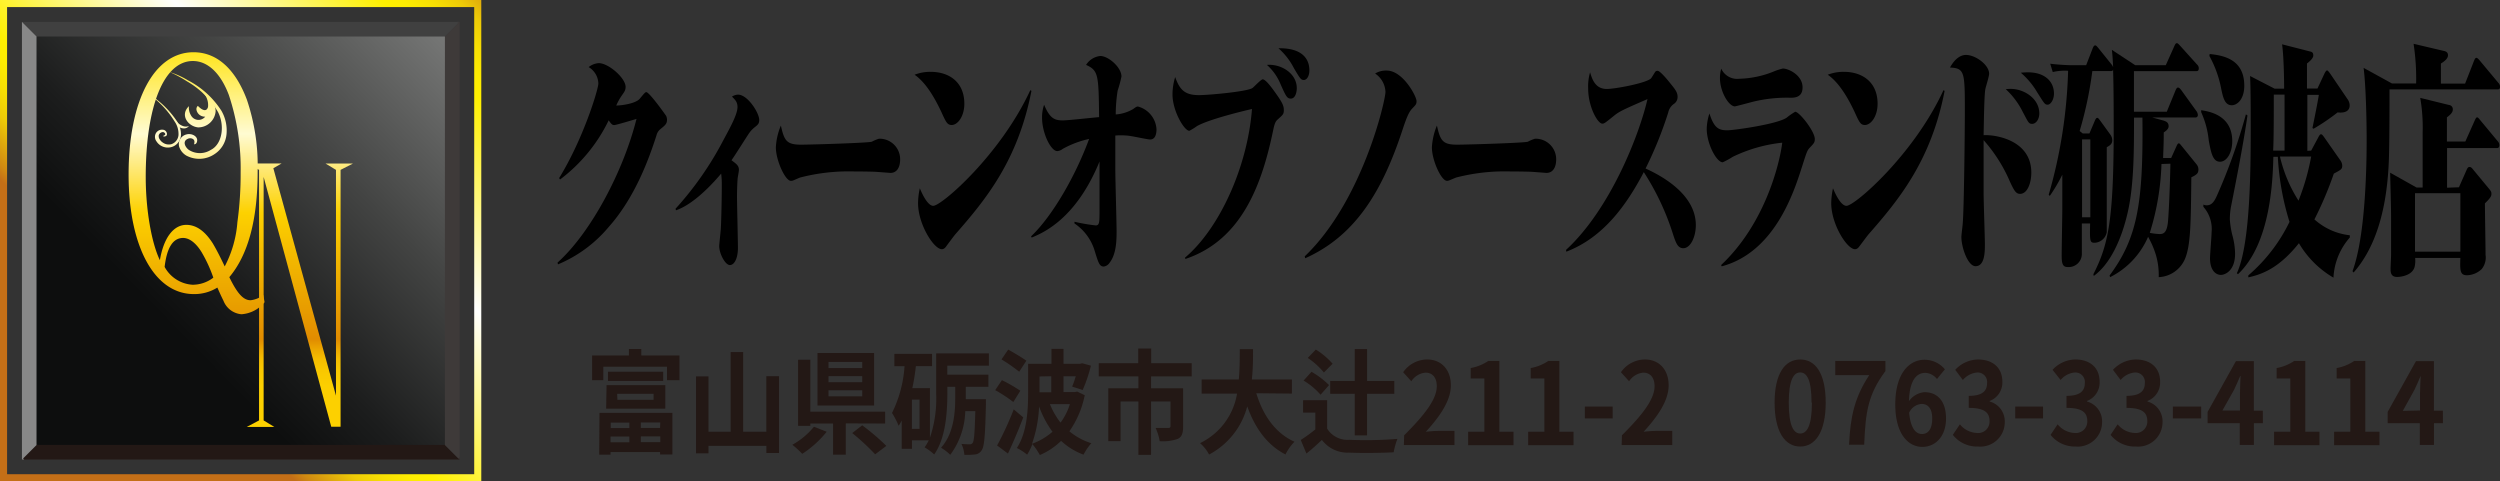 <?xml version="1.0" encoding="UTF-8"?> <svg xmlns="http://www.w3.org/2000/svg" xmlns:xlink="http://www.w3.org/1999/xlink" viewBox="0 0 353.22 68.03"><rect x="0" y="0" width="353.22" height="68.03" fill="#333333" stroke="none"/><defs><style>.cls-1{fill:#231815;}.cls-2{fill:#404040;}.cls-3{fill:#3e3a39;}.cls-4{fill:#888;}.cls-5{fill:url(#黄金2);}.cls-6{fill:url(#新規グラデーションスウォッ_45);}.cls-7{fill:url(#新規グラデーションスウォッ_76);}.cls-8{fill:url(#新規グラデーションスウォッ_76-2);}.cls-9{fill:url(#新規グラデーションスウォッ_76-3);}.cls-10{fill:url(#新規グラデーションスウォッ_76-4);}.cls-11{fill:url(#新規グラデーションスウォッ_76-5);}.cls-12{fill:url(#新規グラデーションスウォッ_76-6);}</style><linearGradient id="黄金2" x1="20.99" y1="46.77" x2="71.24" y2="-2.45" gradientUnits="userSpaceOnUse"><stop offset="0" stop-color="#c46f17"></stop><stop offset="0.02" stop-color="#d08912"></stop><stop offset="0.06" stop-color="#e1ae0c"></stop><stop offset="0.09" stop-color="#eecb07"></stop><stop offset="0.13" stop-color="#f7df03"></stop><stop offset="0.17" stop-color="#fdec01"></stop><stop offset="0.2" stop-color="#fff000"></stop><stop offset="0.5" stop-color="#fff"></stop><stop offset="0.8" stop-color="#fff000"></stop><stop offset="0.83" stop-color="#fdec01"></stop><stop offset="0.87" stop-color="#f7df03"></stop><stop offset="0.91" stop-color="#eecb07"></stop><stop offset="0.94" stop-color="#e1ae0c"></stop><stop offset="0.98" stop-color="#d08912"></stop><stop offset="1" stop-color="#c46f17"></stop></linearGradient><linearGradient id="新規グラデーションスウォッ_45" x1="22.97" y1="44.83" x2="65.59" y2="3.09" gradientUnits="userSpaceOnUse"><stop offset="0" stop-color="#0d0e0e"></stop><stop offset="0.19" stop-color="#1c1d1d"></stop><stop offset="0.54" stop-color="#434443"></stop><stop offset="1" stop-color="#7d7e7d"></stop></linearGradient><linearGradient id="新規グラデーションスウォッ_76" x1="42.36" y1="5.5" x2="42.36" y2="61.31" gradientUnits="userSpaceOnUse"><stop offset="0" stop-color="#ffe100"></stop><stop offset="0.24" stop-color="#fffbd2"></stop><stop offset="0.44" stop-color="#fdd100"></stop><stop offset="0.76" stop-color="#e18c00"></stop><stop offset="0.77" stop-color="#e59600"></stop><stop offset="0.79" stop-color="#eeac00"></stop><stop offset="0.81" stop-color="#f5bd00"></stop><stop offset="0.84" stop-color="#f9c800"></stop><stop offset="0.88" stop-color="#fccf00"></stop><stop offset="1" stop-color="#fdd100"></stop></linearGradient><linearGradient id="新規グラデーションスウォッ_76-2" x1="27.78" y1="5.5" x2="27.78" y2="61.31" xlink:href="#新規グラデーションスウォッ_76"></linearGradient><linearGradient id="新規グラデーションスウォッ_76-3" x1="27.98" y1="5.5" x2="27.98" y2="61.31" xlink:href="#新規グラデーションスウォッ_76"></linearGradient><linearGradient id="新規グラデーションスウォッ_76-4" x1="23.19" y1="5.5" x2="23.19" y2="61.31" xlink:href="#新規グラデーションスウォッ_76"></linearGradient><linearGradient id="新規グラデーションスウォッ_76-5" x1="25.8" y1="5.5" x2="25.8" y2="61.31" xlink:href="#新規グラデーションスウォッ_76"></linearGradient><linearGradient id="新規グラデーションスウォッ_76-6" x1="28.3" y1="5.5" x2="28.3" y2="61.31" xlink:href="#新規グラデーションスウォッ_76"></linearGradient></defs><g id="レイヤー_2" data-name="レイヤー 2"><g id="Wire_frame" data-name="Wire frame"><path d="M78.77,37.1c4.64-4.13,9.3-12.85,11.16-20.3-.47.14-2.89.87-3.14.87S86.41,17.6,86,17a22.93,22.93,0,0,1-6.87,8.36L79,25.16c3.41-5.53,5.54-12.53,5.54-13.37a2.78,2.78,0,0,0-1.37-2.31,2.56,2.56,0,0,1,1.43-.56c1.37,0,3.79,2.1,3.79,3.36,0,.46-.16.67-.52,1.19a7.91,7.91,0,0,0-.8,1.44c.78,0,2.73-.28,3.31-.95.7-.84.79-.94.94-.94.43,0,2.74,3.25,2.8,3.36a1.31,1.31,0,0,1,.12.52c0,.6-.23.77-1,1.4a1.63,1.63,0,0,0-.49.84c-1,3.08-2.94,8.68-6.81,13a18.68,18.68,0,0,1-7.1,5.21Z"></path><path d="M95.44,29.5a45.89,45.89,0,0,0,6.76-9.69c.94-1.75,2-3.64,2-4.69,0-.7-.31-1-.78-1.47a1.67,1.67,0,0,1,.85-.28c1.37,0,3,2.59,3,3.57,0,.56-.21.7-.74,1.12a4,4,0,0,0-.81.94c-.38.56-2,3.15-2.37,3.64.71.53,1.05.77,1.05,1.37,0,.21-.16,1-.18,1.19-.07.87-.09,2.06-.09,2.52,0,1.15.13,6.26.13,7.31,0,1.44-.49,2.42-1.14,2.42s-1.5-1.61-1.5-2.66c0-.32.18-1.89.22-2.42s.14-3.64.14-6.23a11.37,11.37,0,0,0-.09-1.61C100,26.77,97.61,29,95.51,29.71Z"></path><path d="M113.18,20.44c1.41,0,9.61-.25,10-.42a6,6,0,0,1,1-.42,2.9,2.9,0,0,1,3,2.9c0,1.23-.52,1.93-1.37,1.93l-1.86-.14c-.92-.07-3.63-.07-4.68-.07a27.29,27.29,0,0,0-6.25.87c-1,.42-1,.46-1.28.46-.8,0-2.12-2.91-2.12-4.73a9.08,9.08,0,0,1,.71-3.08C110.8,19.88,111.14,20.44,113.18,20.44Z"></path><path d="M131.5,10.15c2.58,0,4.75,1.43,4.75,4.51,0,1.75-.92,3-1.79,3-.63,0-.81-.42-1.48-1.89-.81-1.71-2.08-4.06-3.76-5.21A6,6,0,0,1,131.5,10.15Zm14.23,2.69c-1.91,9.84-6.46,15.37-10.76,20.27-.2.24-1.12,1.47-1.29,1.71s-.36.39-.61.39c-1.14,0-3.36-3.54-3.36-6.51a10,10,0,0,1,.25-2.1c1,2.41,1.7,2.48,1.9,2.48,1.19,0,9.54-7.28,13.71-16.34Z"></path><path d="M145.68,33.39c3-2.84,6.27-8.51,8.2-13.76a13.65,13.65,0,0,0-3.72,1.4,1.46,1.46,0,0,1-.78.32c-.9,0-2.15-2.52-2.15-4.73a5.44,5.44,0,0,1,.29-1.82c.83,2,1.54,2.21,2.66,2.21.79,0,4.15-.39,5.11-.46-.07-6-.09-6.58-1.84-7.38a2.71,2.71,0,0,1,2-1.26c1.16,0,3,1.61,3,2.9a17.18,17.18,0,0,1-.54,2,21.74,21.74,0,0,0-.27,3.36,5.57,5.57,0,0,0,2.47-.77c.38-.28.49-.35.67-.35a3.54,3.54,0,0,1,2.62,3.22c0,.42-.07,1.44-.9,1.44-.4,0-2.82-.56-3.36-.56a9.76,9.76,0,0,0-1.56,0c0,2.24,0,3.78,0,4.79,0,1.37.18,7.42.18,8.65s0,3.29-1,4.55a1.18,1.18,0,0,1-.8.52c-.61,0-.76-.49-1.28-2.17a7.12,7.12,0,0,0-2.87-3.92v-.24a25.69,25.69,0,0,0,3,.52c.52,0,.52-.45.54-1.64,0-1.47,0-5.85,0-7.39-3.34,8.16-8,10.08-9.59,10.75Z"></path><path d="M167.43,36.4c4.86-4.1,8.83-12.81,9.46-21-.63.14-6,1.4-7.78,2.42a7.59,7.59,0,0,1-1.07.66c-.72,0-2.38-2.8-2.38-5.14a8.32,8.32,0,0,1,.38-2.45c.65,1.85,1.41,2.55,3.36,2.55,1.33,0,6.79-.49,7.55-1,.25-.18,1.21-1.23,1.46-1.23.4,0,1.23,1.12,1.68,1.75,1.12,1.54,1.3,2,1.3,2.59s-.14.67-.83,1.3c-.29.24-.45.49-.65,1.43-1.55,7.49-4.3,15.58-12.43,18.31Zm15.79-23.94c0,.45-.15,1.47-.85,1.47-.53,0-.69-.35-1.43-2A7.36,7.36,0,0,0,179,9.17C181,9,183.22,10.36,183.22,12.46ZM185,9.94c0,.84-.38,1.36-.78,1.36s-.5-.14-1.39-1.64a9.5,9.5,0,0,0-2.2-2.84C184.77,6.75,185,9.13,185,9.94Z"></path><path d="M184.34,36.22c8.14-7.77,11.41-22,11.41-23.24a3.28,3.28,0,0,0-1.46-2.59,2.93,2.93,0,0,1,1.64-.42c2.28,0,4.21,3.64,4.21,4.31,0,.42-.09.52-.56,1s-.76,1.08-1.37,2.9c-2.93,9-6.79,15.16-13.8,18.31Z"></path><path d="M205.87,20.44c1.41,0,9.61-.25,10-.42a6,6,0,0,1,1-.42,2.9,2.9,0,0,1,3,2.9c0,1.23-.52,1.93-1.37,1.93l-1.86-.14c-.92-.07-3.63-.07-4.68-.07a27.29,27.29,0,0,0-6.25.87c-1,.42-1.05.46-1.27.46-.81,0-2.13-2.91-2.13-4.73a9.35,9.35,0,0,1,.71-3.08C203.5,19.88,203.83,20.44,205.87,20.44Z"></path><path d="M221.26,35.31C227.53,29.54,231.63,19,232.77,14c-3.54,1.54-4,1.75-4.81,2.42-1.17.94-1.3,1.05-1.57,1.05-.67,0-2-2.42-2-4.94a7.07,7.07,0,0,1,.27-2.31c.33,1.12.8,2.35,2.37,2.35,1.17,0,5.65-.84,6.25-1.51.09-.1.49-.77.58-.91a.4.4,0,0,1,.36-.14c.31,0,1.32,1.19,1.68,1.65.74.91,1.12,1.36,1.12,2a1.17,1.17,0,0,1-.56,1.05,2,2,0,0,0-.76,1.19,55,55,0,0,1-3.2,7.91c2.1.95,7.1,3.57,7.1,8,0,1.68-.76,3.26-1.77,3.26-.79,0-1.06-.77-1.46-2a36.09,36.09,0,0,0-4.12-8.75c-2.46,4.69-5.73,9.24-10.95,11.24Z"></path><path d="M243.17,37.45c6.09-5.71,8.24-14.07,8.64-17.29a21,21,0,0,0-7,2,11,11,0,0,1-1.41.77c-.88,0-2.26-2.63-2.26-4.73a7.6,7.6,0,0,1,.38-2.17c.65,2,1.25,2.38,2.53,2.38.87,0,7-.84,8.38-1.78a9.16,9.16,0,0,1,1.21-.84c.58,0,2.77,2.76,2.77,3.85,0,.49-.11.59-.74,1.26-.35.38-.42.63-1.09,2.73-1.12,3.5-3.83,12-11.32,14Zm2.55-26.32a13.88,13.88,0,0,0,4.82-1,8.63,8.63,0,0,1,1.36-.45c.79,0,2.78.94,2.78,2.66,0,1.36-1,1.47-1.68,1.47a20.23,20.23,0,0,0-5.31.56c-.38.1-2.46.66-2.57.66-.86,0-2.11-2.06-2.11-4a4.83,4.83,0,0,1,.18-1.33A2.47,2.47,0,0,0,245.72,11.13Z"></path><path d="M260.53,10.15c2.57,0,4.75,1.43,4.75,4.51,0,1.75-.92,3-1.8,3-.62,0-.8-.42-1.47-1.89-.81-1.71-2.09-4.06-3.77-5.21A6,6,0,0,1,260.53,10.15Zm14.22,2.69c-1.9,9.84-6.45,15.37-10.75,20.27-.2.24-1.12,1.47-1.3,1.71s-.36.39-.61.39c-1.14,0-3.36-3.54-3.36-6.51a10.69,10.69,0,0,1,.25-2.1c1,2.41,1.7,2.48,1.91,2.48,1.18,0,9.54-7.28,13.7-16.34Z"></path><path d="M287,24.39c0,1.44-.54,3-1.59,3-.58,0-.83-.45-1.41-1.68a21.65,21.65,0,0,0-3.74-5.91c0,2.13,0,4.44,0,7.49,0,1.15.18,6.23.18,7.24s0,3.08-1.32,3.08c-1.1,0-2-2.69-2-4.13,0-.28.16-1.5.18-1.78.2-1.93.31-13.79.31-15.75,0-5.78,0-6.3-2.1-6.41.89-1.61,1.83-1.78,2.26-1.78,1.34,0,3.27,1.4,3.27,2.66,0,.38-.49,1.89-.54,2.2-.15.84-.2,4.31-.24,6.48C281.83,19,287,19.74,287,24.39Zm-2.87-11.83c1.79,0,4,1.33,4,3.47,0,.84-.49,1.47-1,1.47s-.53-.18-1.32-1.65a11,11,0,0,0-2.42-3.25A5.25,5.25,0,0,1,284.09,12.56Zm2.4-2.34c2.42,0,3.67,1.33,3.67,3,0,.87-.47,1.57-.89,1.57s-.5-.21-1.48-1.75a10.82,10.82,0,0,0-2.31-2.76A8.28,8.28,0,0,1,286.49,10.22Z"></path><path d="M305.55,17c.52.14.85.31.85.84,0,.28-.2.56-.69.87,0,1,0,1.26-.09,3.61h1.14l.76-1.68c.09-.21.2-.39.32-.39s.26.21.38.35l2.1,2.59a1.15,1.15,0,0,1,.29.74c0,.52-.18.73-1,1.12-.07,6.51-.09,9.66-.92,11.58A4.25,4.25,0,0,1,305,39.16a10,10,0,0,0-.38-3.08,12.46,12.46,0,0,0-1.12-2.62,11.44,11.44,0,0,1-5.37,5.7l-.07-.24c3.94-5.29,4.77-10.22,4.64-22.3h-1.19c0,4.62,0,9.42-.87,13.3s-2.49,7.39-4.82,9.07l-.05-.25c2.11-4.13,2.87-7.63,2.87-20.58,0-1.71,0-5.95-.09-8.4,0,.25-.13.28-.33.28h-2.6a53.5,53.5,0,0,1-1.79,8.47l.44.35h.94L296,17c.09-.21.2-.35.31-.35s.18.07.39.35l1.45,2a1.41,1.41,0,0,1,.29.8c0,.53-.31.74-.78,1,0,1.89,0,11.69,0,12a1.82,1.82,0,0,1-1.73,1.5c-.67,0-.67-.28-.62-2.73h-1.17c0,1.47,0,4.13,0,4.38a1.86,1.86,0,0,1-2,1.78c-.69,0-.85-.45-.85-1.61s.09-5.67.09-6.58,0-4.16,0-4.86a22.94,22.94,0,0,1-1.77,3l-.15-.17A69.79,69.79,0,0,0,292.2,10a7.43,7.43,0,0,0-2.17.18L289.67,9c.76.11,2.31.21,2.87.21h2.21l.92-2.38q.16-.42.36-.42c.14,0,.27.18.45.39l1.86,2.31a1.4,1.4,0,0,1,.22.38c-.07-1.4-.11-1.92-.18-2.45l3.3,2.17H306l1.21-2.7c.14-.31.22-.41.36-.41s.31.21.47.38l2.37,2.63a.69.69,0,0,1,.25.56c0,.35-.2.38-.36.38h-8.8c0,1.58,0,4.13,0,5.74h4.64l1.23-3c.11-.28.22-.42.36-.42s.29.14.47.38l2.1,2.91a1,1,0,0,1,.23.59.33.33,0,0,1-.36.35H304.1ZM294.17,19.7v11h1.17v-11Zm11.22,3.47a36.19,36.19,0,0,1-1.65,9.73,9.21,9.21,0,0,0,1.36.17c.54,0,1.1-.1,1.23-2,.18-2.24.32-7.24.32-7.94Z"></path><path d="M311,15.57c1.14.18,4.39.7,4.39,4.38,0,1.61-.76,2.9-1.73,2.9s-1.25-1.12-1.59-3a12.65,12.65,0,0,0-1.07-4Zm6.54.74c-.54,3.81-1.52,8.82-2.31,12.81a9.55,9.55,0,0,0-.18,1.89,13.17,13.17,0,0,0,.34,2.17,10.37,10.37,0,0,1,.4,2.66c0,2.48-1.48,3-2,3-.74,0-1.54-.66-1.54-2.34,0-.56.22-3.15.22-3.68a4.71,4.71,0,0,0-1.16-3.6v-.32a1.05,1.05,0,0,0,.47.11c.8,0,1.16-.7,1.54-1.58a81.23,81.23,0,0,0,4-11.27ZM312.2,7.63c2,.21,4.89.77,4.89,4.48,0,1.92-1,2.76-1.77,2.76-1,0-1.23-1.15-1.46-2.17a15.6,15.6,0,0,0-1.7-4.79Zm14.34,13.65,1-1.86c.09-.17.23-.45.38-.45s.25.14.43.38l2.28,3.26a1.37,1.37,0,0,1,.3.77c0,.52-.14.59-1.19,1.15A51,51,0,0,1,327,31a8.94,8.94,0,0,0,5,2.24v.32a9.24,9.24,0,0,0-2.31,5.67,13.66,13.66,0,0,1-4.88-4.87c-2.84,3.57-5.26,4.41-7.15,4.83l0-.28a23.39,23.39,0,0,0,5.82-7.56,37.34,37.34,0,0,1-1.65-9.2h-.63c-.09,3.08-.31,12.18-5,16.59l-.16-.14C318,34.44,318,23.27,318,17.81c0-5-.05-6.16-.09-7.07l3.47,1.79h1.34c0-1.68-.07-4.76-.29-6.27l3.9,1c.31.07.51.14.51.59s-.74,1-.89,1.12v3.54h1.48l1-2.14c.2-.38.29-.42.36-.42s.2.11.49.53L331.67,14a1.53,1.53,0,0,1,.31.88c0,1.15-1.32,1.05-1.7,1a30,30,0,0,1-3.4,2.31l-.16-.1c.07-.32.83-4.06.9-4.69H326v7.91Zm-3.76,0c0-6.13,0-6.83,0-7.91h-1.52c0,2.17,0,6.44-.09,7.91Zm-.65.84a20.1,20.1,0,0,0,2.62,6.23,32.53,32.53,0,0,0,1.79-6.23Z"></path><path d="M341.37,11.79a32.65,32.65,0,0,0-.36-5.6l4.26,1c.33.07.6.21.6.6s-.27.73-1,1.19v2.83h3.42l1.26-3.22c.09-.21.18-.42.33-.42s.29.18.45.35L353,11.72a.78.78,0,0,1,.23.53c0,.31-.14.38-.34.38H337.61c0,1.93,0,6.23-.07,9.28-.2,8.36-2.24,13.44-5,16.59l-.16-.18c1.93-5.18,2-15.78,2-18.58s-.11-7.63-.43-10.15l4,2.2Zm6.05,14.67,1.05-2.38c.13-.32.25-.49.43-.49s.29.07.51.35l2.26,2.73c.29.35.34.45.34.73s-.11.56-.92,1.33c0,1.16.09,6.16.09,7.28a2.6,2.6,0,0,1-.54,2,3.11,3.11,0,0,1-2.08.88c-1,0-1-.67-.94-2.45h-6.39a3.89,3.89,0,0,1-.08,1.29c-.34,1.19-1.93,1.4-2.47,1.4-.92,0-.92-.73-.92-1.15s.07-1.65.07-1.93c0-1.29,0-3.15,0-5.6,0-1-.11-5.18-.13-6.05l3.74,2.1h.85c0-5.64,0-6.23,0-7.74a24.24,24.24,0,0,0-.34-4.93l4.06,1a.6.6,0,0,1,.54.66c0,.46-.47.81-.83,1.09V20h2.6L349.66,17c.11-.24.2-.42.33-.42s.32.25.43.39l2.49,3a.78.78,0,0,1,.22.56c0,.32-.18.39-.34.39h-7.05v5.6Zm.2,9.1V27.3h-6.41v8.26Z"></path><path class="cls-1" d="M96,50.22v3.5H94.24v-1.9h-9v1.9H83.66v-3.5h5.2v-.91h1.75v.91Zm-11.3,8.11H95v5.88H93.26v-.34h-7v.37h-1.6Zm1-3.92H94v3.33H85.64Zm8-1.89v1.3h-7.8v-1.3Zm-7.41,7.19v.77h2.63v-.77Zm2.63,2.78v-.81H86.26v.81Zm-1.69-6h5.11v-.85H87.2Zm6.06,3.2H90.54v.77h2.72Zm0,2.78v-.81H90.54v.81Z"></path><path class="cls-1" d="M110.07,53.15V64h-1.79V63H100.1v1.05H98.34V53.18h1.76V61h3.13V49.74H105V61h3.27V53.15Z"></path><path class="cls-1" d="M116.8,61a14.49,14.49,0,0,1-3.45,3.12,16.4,16.4,0,0,0-1.4-1.28A10.39,10.39,0,0,0,115,60.29Zm2.7-1.18v4.42h-1.8V59.84h-3.21v.33h-1.73V50.83h1.73v7.33h10.57v1.68Zm4-2.52h-8V49.87h8Zm-1.68-6.16h-4.76V52h4.76Zm0,2h-4.76V54h4.76Zm0,2h-4.76V56h4.76Zm0,4.95A31.78,31.78,0,0,1,125.23,63l-1.58,1.19a31.58,31.58,0,0,0-3.24-3Z"></path><path class="cls-1" d="M133.84,51.66v1.28h5.81v1.71h-3.2V56.4h2.85v.67c-.1,4.37-.22,6-.58,6.51a1.22,1.22,0,0,1-.95.63,9.83,9.83,0,0,1-1.52.05,4.29,4.29,0,0,0-.41-1.54,11.44,11.44,0,0,0,1.17.05.44.44,0,0,0,.42-.21c.2-.27.29-1.43.37-4.47h-1.42a10.81,10.81,0,0,1-2.12,6.17,6.78,6.78,0,0,0-1.3-1c1.79-2,2-4.91,2-7V54.65h-1.11v.91c0,2.66-.23,6.36-1.86,8.65a7.18,7.18,0,0,0-1.35-1,9.47,9.47,0,0,0,.59-1h-2.38v1.2H127.4v-4a6.93,6.93,0,0,1-.43.75,11.6,11.6,0,0,0-.94-1.81,17.38,17.38,0,0,0,1.77-6.61h-1.44V50h5.33v1.73H129.4a28.4,28.4,0,0,1-.5,3.11h2.49v7a17.27,17.27,0,0,0,.88-6.24V49.93h7.45v1.73Zm-3.92,4.8h-1.08v4.13h1.08Z"></path><path class="cls-1" d="M143.17,56.8a20.31,20.31,0,0,0-2.56-1.68l.95-1.41a21.72,21.72,0,0,1,2.6,1.5Zm1.4,2.17c-.64,1.72-1.43,3.56-2.16,5.11l-1.53-1.14a45,45,0,0,0,2.35-5.1ZM144,52.52a24,24,0,0,0-2.5-1.74l.95-1.39c.77.44,2,1.15,2.56,1.58Zm9.26,3.32a13.52,13.52,0,0,1-2.17,5.1,9.18,9.18,0,0,0,3.1,1.68,8.11,8.11,0,0,0-1.1,1.62,9.59,9.59,0,0,1-3.17-1.95,9.74,9.74,0,0,1-3,2,9.68,9.68,0,0,0-1.06-1.55,8.06,8.06,0,0,1-.74,1.5,7,7,0,0,0-1.45-.94c1.46-2.24,1.59-5.48,1.59-7.8V51.4h3.3V49.29h1.7V51.4h2.35l.28-.08,1.24.34a20,20,0,0,1-1.16,3.44l-1.49-.48a12.64,12.64,0,0,0,.51-1.46h-1.73v2.23h1.63l.3-.07ZM148.7,61a14.24,14.24,0,0,1-1.89-3.57,18.16,18.16,0,0,1-1,5.27A8.78,8.78,0,0,0,148.7,61Zm-1.83-7.81v2.23h1.66V53.16Zm1.47,3.91a10.64,10.64,0,0,0,1.5,2.61,8.54,8.54,0,0,0,1.32-2.61Z"></path><path class="cls-1" d="M162.63,53.18v1.68h4.53v5.41c0,.91-.17,1.46-.76,1.74a6.22,6.22,0,0,1-2.55.32,7.1,7.1,0,0,0-.58-1.87c.72,0,1.57,0,1.8,0s.31-.08.31-.25V56.72h-2.75v7.55h-1.79V56.72h-2.52v5.61h-1.73V54.86h4.25V53.18h-5.6V51.32h5.58V49.24h1.83v2.08h5.72v1.86Z"></path><path class="cls-1" d="M177.5,55.56c.95,3.13,2.69,5.64,5.39,6.85a7.41,7.41,0,0,0-1.27,1.8c-2.61-1.36-4.28-3.7-5.4-6.79a10.78,10.78,0,0,1-5.39,6.8,5.58,5.58,0,0,0-1.28-1.61,9.46,9.46,0,0,0,5.23-7h-5v-2h5.25c.14-1.51.13-3,.14-4.28h1.87c0,1.31,0,2.79-.17,4.28h5.66v2Z"></path><path class="cls-1" d="M187.51,60.56a3.39,3.39,0,0,0,3.15,1.58,55.68,55.68,0,0,0,6.78-.13,9.88,9.88,0,0,0-.53,1.89c-1.71.1-4.58.13-6.28.05a4.55,4.55,0,0,1-3.86-1.79c-.68.62-1.35,1.26-2.19,1.92l-.8-1.92a20.28,20.28,0,0,0,2.06-1.49V58.3h-1.73V56.54h3.4Zm-.93-4.79a10,10,0,0,0-2.4-2l1.12-1.24a12,12,0,0,1,2.48,1.88Zm.47-3.14a10.54,10.54,0,0,0-2.28-2.06l1.14-1.18a10.42,10.42,0,0,1,2.37,2Zm4.36,1.19v-4.5h1.74v4.5H197v1.82h-3.85v5.88h-1.74V55.64h-3.47V53.82Z"></path><path class="cls-1" d="M198.39,61.5c2.9-2.88,4.61-5.1,4.61-6.93,0-1.2-.59-1.92-1.6-1.92a2.69,2.69,0,0,0-2,1.22l-1.15-1.28a4.16,4.16,0,0,1,3.39-1.8c2,0,3.35,1.44,3.35,3.65s-1.6,4.45-3.54,6.57a15,15,0,0,1,1.73-.13h2.32v2h-7.15Z"></path><path class="cls-1" d="M207.43,61h2.29V53.47h-1.93V52a6.5,6.5,0,0,0,2.48-1h1.57V61h2v1.9h-6.41Z"></path><path class="cls-1" d="M215.91,61h2.29V53.47h-1.93V52a6.43,6.43,0,0,0,2.48-1h1.57V61h2v1.9h-6.41Z"></path><path class="cls-1" d="M223.92,57.44h3.93v1.68h-3.93Z"></path><path class="cls-1" d="M229.16,61.5c2.9-2.88,4.61-5.1,4.61-6.93,0-1.2-.59-1.92-1.6-1.92a2.71,2.71,0,0,0-2,1.22l-1.15-1.28a4.16,4.16,0,0,1,3.39-1.8c2,0,3.35,1.44,3.35,3.65s-1.6,4.45-3.54,6.57a15,15,0,0,1,1.73-.13h2.32v2h-7.15Z"></path><path class="cls-1" d="M250.73,56.89c0-4.09,1.44-6.1,3.62-6.1s3.6,2,3.6,6.1-1.44,6.2-3.6,6.2S250.73,61,250.73,56.89Zm5.22,0c0-3.31-.7-4.27-1.6-4.27s-1.62,1-1.62,4.27.69,4.36,1.62,4.36S256,60.22,256,56.89Z"></path><path class="cls-1" d="M264.1,53h-4.8V51h7.09v1.42c-2.48,3.36-2.81,5.78-3,10.42h-2.14C261.44,58.75,262.06,56.12,264.1,53Z"></path><path class="cls-1" d="M273.67,53.55a2.22,2.22,0,0,0-1.64-.87c-1.23,0-2.23,1-2.32,4a3,3,0,0,1,2.19-1.27c1.78,0,3.05,1.19,3.05,3.73s-1.52,4-3.34,4c-2,0-3.83-1.81-3.83-6,0-4.42,2-6.31,4.12-6.31a3.73,3.73,0,0,1,2.89,1.35ZM273,59.13c0-1.41-.59-2.06-1.51-2.06a2.09,2.09,0,0,0-1.75,1.25c.2,2.16.92,3,1.82,3S273,60.57,273,59.13Z"></path><path class="cls-1" d="M275.91,61.44l1-1.49a3.24,3.24,0,0,0,2.37,1.22,1.61,1.61,0,0,0,1.82-1.65c0-1.17-.62-1.89-2.94-1.89v-1.7c2,0,2.59-.75,2.59-1.81a1.34,1.34,0,0,0-1.42-1.49,3,3,0,0,0-2,1.06l-1.08-1.44a4.49,4.49,0,0,1,3.2-1.46c2.06,0,3.46,1.12,3.46,3.16a2.78,2.78,0,0,1-1.79,2.7v.08a2.9,2.9,0,0,1,2.13,2.92,3.45,3.45,0,0,1-3.74,3.44A4.36,4.36,0,0,1,275.91,61.44Z"></path><path class="cls-1" d="M284.73,57.44h3.93v1.68h-3.93Z"></path><path class="cls-1" d="M289.72,61.44l1-1.49a3.24,3.24,0,0,0,2.37,1.22,1.62,1.62,0,0,0,1.82-1.65c0-1.17-.62-1.89-2.94-1.89v-1.7c2,0,2.59-.75,2.59-1.81a1.34,1.34,0,0,0-1.42-1.49,2.93,2.93,0,0,0-2,1.06L290,52.25a4.48,4.48,0,0,1,3.2-1.46c2.06,0,3.45,1.12,3.45,3.16a2.77,2.77,0,0,1-1.78,2.7v.08A2.9,2.9,0,0,1,297,59.65a3.45,3.45,0,0,1-3.74,3.44A4.36,4.36,0,0,1,289.72,61.44Z"></path><path class="cls-1" d="M298.2,61.44l1-1.49a3.24,3.24,0,0,0,2.37,1.22,1.62,1.62,0,0,0,1.82-1.65c0-1.17-.62-1.89-2.94-1.89v-1.7c2,0,2.59-.75,2.59-1.81a1.34,1.34,0,0,0-1.42-1.49,2.93,2.93,0,0,0-2,1.06l-1.08-1.44a4.49,4.49,0,0,1,3.2-1.46c2.06,0,3.46,1.12,3.46,3.16a2.78,2.78,0,0,1-1.79,2.7v.08a2.9,2.9,0,0,1,2.13,2.92,3.45,3.45,0,0,1-3.74,3.44A4.36,4.36,0,0,1,298.2,61.44Z"></path><path class="cls-1" d="M307,57.44H311v1.68H307Z"></path><path class="cls-1" d="M319.72,59.79h-1.27v3.07h-2V59.79h-4.54v-1.6l4-7.17h2.53v7h1.27ZM316.48,58V55.58c0-.69.06-1.76.08-2.45h-.05c-.26.62-.55,1.28-.85,1.92L314,58Z"></path><path class="cls-1" d="M321.3,61h2.29V53.47h-1.93V52a6.5,6.5,0,0,0,2.48-1h1.57V61h2v1.9H321.3Z"></path><path class="cls-1" d="M329.78,61h2.29V53.47h-1.93V52a6.5,6.5,0,0,0,2.48-1h1.57V61h2v1.9h-6.41Z"></path><path class="cls-1" d="M345.16,59.79h-1.27v3.07h-2V59.79h-4.54v-1.6l4-7.17h2.53v7h1.27ZM341.92,58V55.58c0-.69.06-1.76.09-2.45H342c-.26.62-.55,1.28-.85,1.92l-1.66,3Z"></path><polygon class="cls-1" points="64.77 64.77 34.01 34.01 3.1 64.93 64.93 64.93 64.93 64.61 64.77 64.77"></polygon><polygon class="cls-2" points="3.26 3.26 34.01 34.01 64.93 3.1 3.1 3.1 3.1 3.42 3.26 3.26"></polygon><polygon class="cls-3" points="64.77 3.26 34.01 34.01 64.93 64.93 64.93 3.1 64.61 3.1 64.77 3.26"></polygon><polygon class="cls-4" points="3.26 64.77 34.01 34.01 3.1 3.1 3.1 64.93 3.42 64.93 3.26 64.77"></polygon><path class="cls-5" d="M0,0V68H68V0ZM67,67H1V1H67Z"></path><rect class="cls-6" x="5.16" y="5.16" width="57.7" height="57.7"></rect><path class="cls-7" d="M49.86,23.11,48.12,24V60.29H46.8L37.25,25v34.4l1.51.92h-3.9l1.74-.92V24l-1.74-.9h4.92l-1.16.67L47.47,55.9V24L46,23.11Z"></path><path class="cls-8" d="M37.38,42.7a4.62,4.62,0,0,1-3.26,1.7,3,3,0,0,1-2.54-1.89c-.24-.5-.32-.64-.87-1.88a6.11,6.11,0,0,1-3.32.92c-5.57,0-9.22-6.71-9.22-16.9,0-10.48,3.62-17.27,9.17-17.27,3.29,0,5.9,2.34,7.54,6.7a29.2,29.2,0,0,1,1.52,10.2q0,10.13-4,14.88c1.14,2.34,2,3.26,3,3.26a3.61,3.61,0,0,0,1.8-.73ZM26.33,31.77c1.39,0,2.62.87,3.73,2.61.49.83.93,1.66,1.69,3.26a15.94,15.94,0,0,0,1.79-6.24A50.14,50.14,0,0,0,34,24.33a32.78,32.78,0,0,0-1.66-10.89c-1.17-3.12-3-4.82-5.09-4.82C23.15,8.62,20.59,15,20.59,25c0,4.64.82,9.32,2,11.76C23.12,33.6,24.51,31.77,26.33,31.77Zm2.15,3.85c-.79-1.28-1.71-2-2.61-2-1.41,0-2.29,1.33-2.61,4.09a4.81,4.81,0,0,0,3.94,2.52,4.79,4.79,0,0,0,2.94-1A19.75,19.75,0,0,0,28.48,35.62Z"></path><path class="cls-9" d="M23.93,10.16a12.27,12.27,0,0,1,2.65,1.2,12.36,12.36,0,0,1,4.7,4.28A5.59,5.59,0,0,1,32,19a3.75,3.75,0,0,1-1.68,2.77,3.86,3.86,0,0,1-4,.21,2.3,2.3,0,0,1-1-1.23,1.41,1.41,0,0,1,1-1.75c.74-.21,1.54.22,1.54.8s-.4.6-.43.58.11-.29,0-.55-.56-.39-.91-.21c-.89.41-.19,1.39.28,1.63a2.88,2.88,0,0,0,3-.08c1.59-.8,2-3.4,1-5.34a12,12,0,0,0-4.37-4.33A17.36,17.36,0,0,0,23.93,10.16Z"></path><path class="cls-10" d="M20.8,13s.56.45,1.34,1.18a13.11,13.11,0,0,1,2.54,3,3.09,3.09,0,0,1,.54,1.9,1.49,1.49,0,0,1-1,1.29A1.45,1.45,0,0,1,23,20.14a1.38,1.38,0,0,1-.44-.46.79.79,0,0,1-.13-.58.64.64,0,0,1,.58-.44c.22,0,.44.28.3.39a.57.57,0,0,1-.31.16s.19.16.46,0,.11-.82-.42-.88a1,1,0,0,0-1.09.66,1.07,1.07,0,0,0,.17,1,1.82,1.82,0,0,0,.61.59,1.91,1.91,0,0,0,1.67.14A1.84,1.84,0,0,0,25.57,19,3.35,3.35,0,0,0,24.91,17a13.12,13.12,0,0,0-2.7-2.89A15.08,15.08,0,0,0,20.8,13Z"></path><path class="cls-11" d="M26.7,17.8a.88.88,0,0,1-.79.34,1.08,1.08,0,0,1-.66-.26l-.36-.76S25.75,18.18,26.7,17.8Z"></path><path class="cls-12" d="M28.61,13c.63.47,1.93,1.52,1.85,2.79A2.47,2.47,0,0,1,28,18c-1.38-.12-2.64-1.7-1.31-3A2.18,2.18,0,0,0,27,16.33a1.21,1.21,0,0,0,2,.15,1.19,1.19,0,0,1-1.09-.57c-.38-.65.05-.95.05-.95s1.11,1.24,1.43.16A2.54,2.54,0,0,0,28.61,13Z"></path></g></g></svg> 